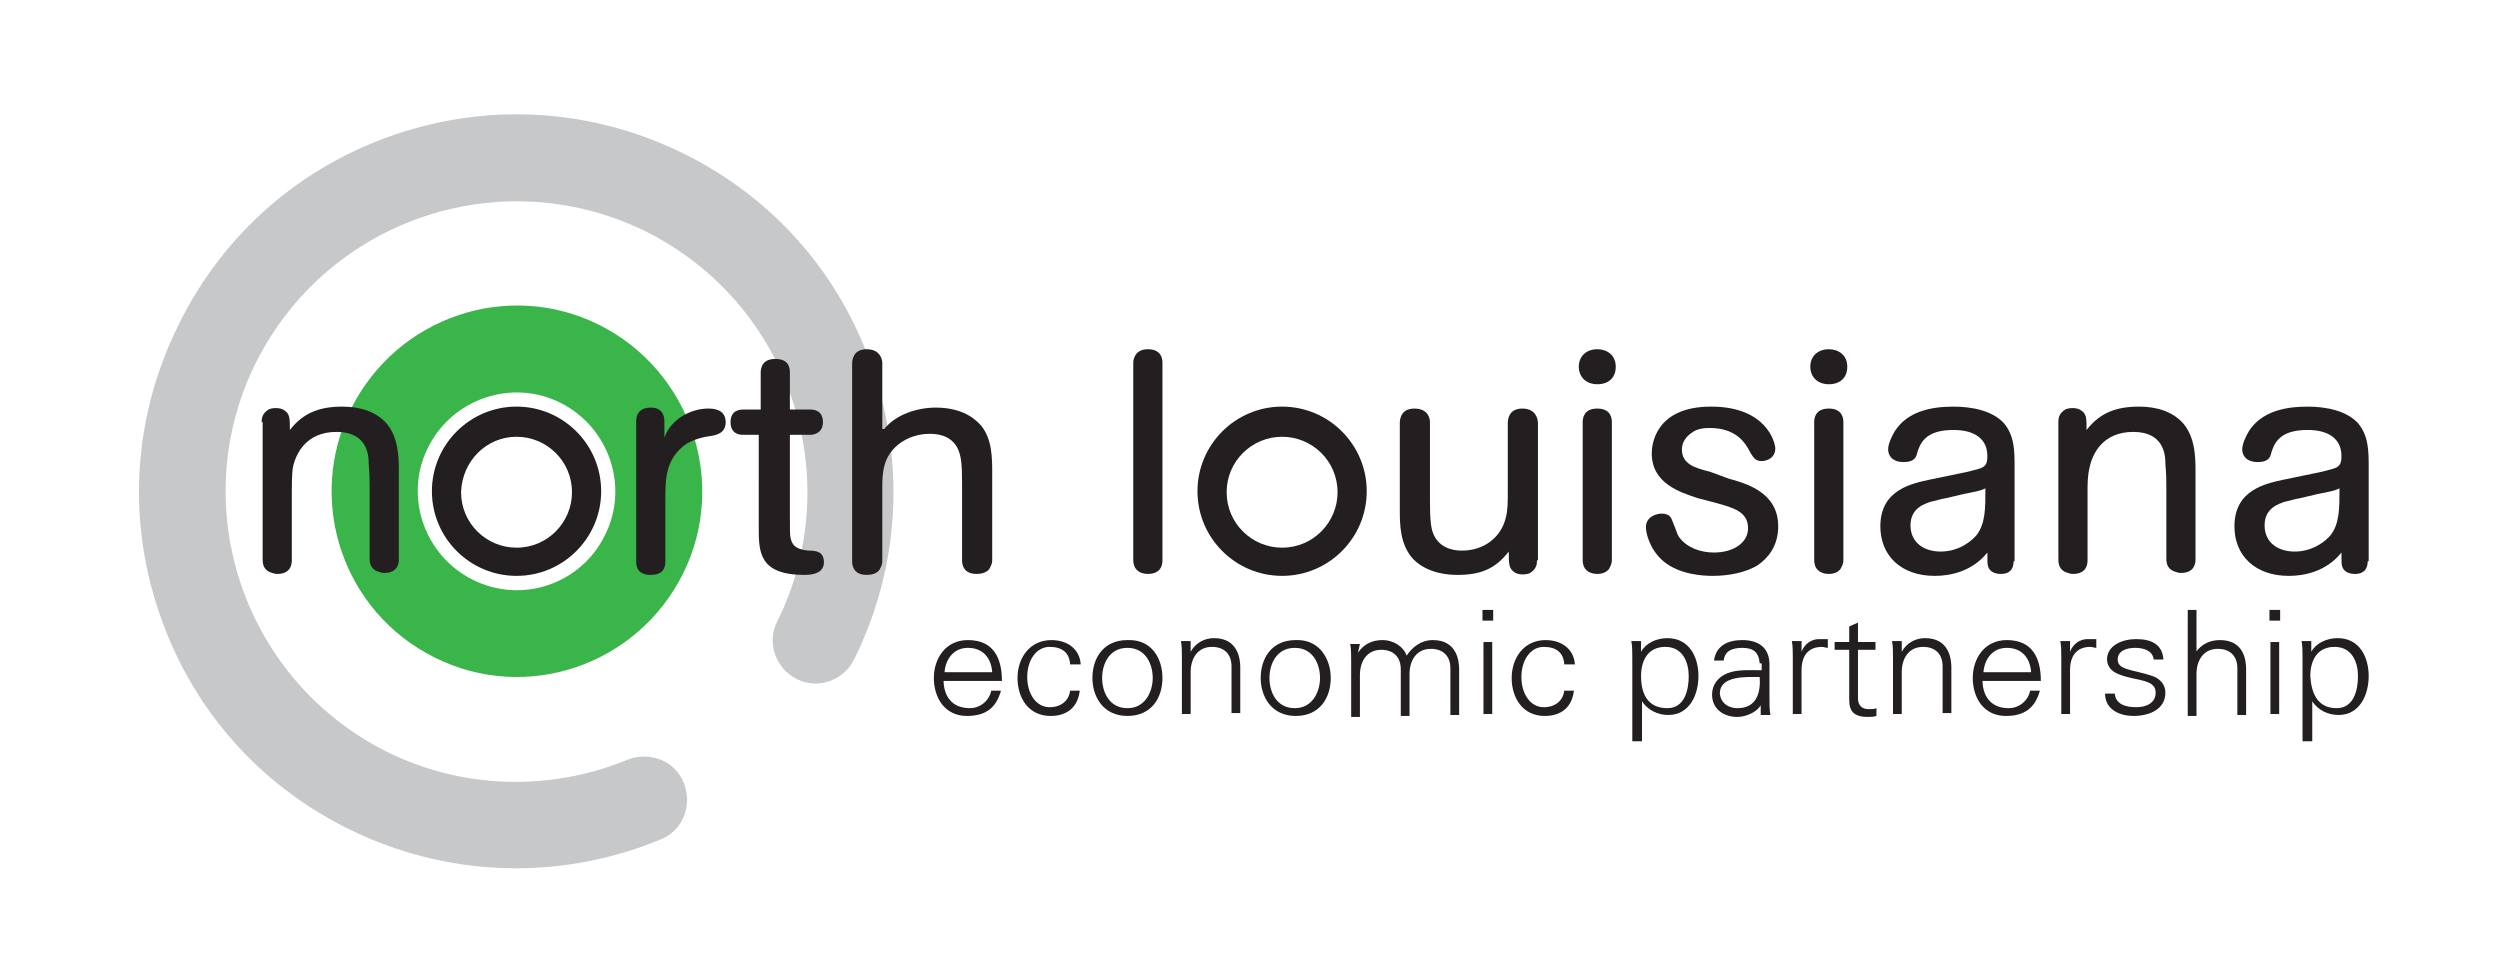 <?xml version="1.0" encoding="utf-8"?>
<!-- Generator: Adobe Illustrator 21.1.0, SVG Export Plug-In . SVG Version: 6.00 Build 0)  -->
<!DOCTYPE svg PUBLIC "-//W3C//DTD SVG 1.1//EN" "http://www.w3.org/Graphics/SVG/1.1/DTD/svg11.dtd">
<svg version="1.1" id="Layer_1" xmlns="http://www.w3.org/2000/svg" xmlns:xlink="http://www.w3.org/1999/xlink" x="0px" y="0px"
	 viewBox="0 0 257 100" style="enable-background:new 0 0 257 100;" xml:space="preserve">
<style type="text/css">
	.st0{fill:#C7C8CA;}
	.st1{fill:#39B54A;}
	.st2{fill:#231F20;}
</style>
<g>
	<path class="st0" d="M18.4,33.3C23,24,30.9,17.1,40.7,13.8c9.8-3.3,20.3-2.6,29.6,2c9.3,4.6,16.2,12.5,19.5,22.4
		c3.3,9.8,2.6,20.3-2,29.6c-1.1,2.2-3.8,3.1-5.9,2c-2.2-1.1-3.1-3.8-2-5.9c7.3-14.8,1.3-32.7-13.5-40.1
		c-14.8-7.3-32.7-1.3-40.1,13.5C19,52,25,69.9,39.8,77.3c7.7,3.8,16.7,4.1,24.7,0.8c2.3-0.9,4.9,0.1,5.8,2.4
		c0.9,2.3-0.1,4.9-2.4,5.8c-10.4,4.3-22,3.9-32.1-1.1c-9.3-4.6-16.2-12.5-19.5-22.4C13,53,13.8,42.5,18.4,33.3"/>
	<path class="st1" d="M36.1,42c4.7-9.4,16.1-13.3,25.5-8.6C71,38.1,74.9,49.6,70.2,59c-4.7,9.4-16.1,13.3-25.5,8.6
		C35.2,62.9,31.4,51.4,36.1,42 M62.2,55c2.5-5,0.4-11.1-4.6-13.6c-5-2.5-11.1-0.4-13.6,4.6c-2.5,5-0.4,11.1,4.6,13.6
		C53.6,62.1,59.7,60.1,62.2,55"/>
	<path class="st2" d="M26.9,43.4c0-0.5,0.1-0.9,0.7-1.3c0.4-0.2,1.1-0.2,1.5,0c0.7,0.4,0.7,0.8,0.7,2.1c1.4-1.8,3.1-2.4,5.4-2.4
		c1.8,0,3.5,0.5,4.6,1.8c1.1,1.4,1.2,3.1,1.2,4.8v9.1c0,0.4-0.1,1.4-1.5,1.4c-0.3,0-0.5-0.1-0.8-0.2c-0.6-0.3-0.7-0.8-0.7-1.3V50
		c0-1.7-0.1-2.1-0.1-2.4c0-0.9-0.2-3.2-3.3-3.2c-3.1,0-4.2,2.2-4.5,3.7C30,48.9,30,49.7,30,50.6v7c0,0.4-0.1,1.4-1.5,1.4
		c-0.3,0-0.5-0.1-0.8-0.2c-0.6-0.3-0.7-0.8-0.7-1.3V43.4z"/>
	<path class="st2" d="M68.3,45c0.6-1.8,2.6-3,4.5-3c0.4,0,1.8,0,1.8,1.4c0,1.1-0.9,1.3-1.4,1.4c-0.8,0.1-1.7,0.3-2.6,0.8
		c-2.2,1.5-2.2,3.7-2.2,5.7v6.4c0,0.5-0.1,1.4-1.5,1.4c-1.4,0-1.5-0.9-1.5-1.4V43.3c0-0.4,0.1-1.4,1.5-1.4c1.3,0,1.4,1,1.4,1.4V45z"
		/>
	<path class="st2" d="M78.2,44.7h-1.8c-0.4,0-1.3-0.1-1.3-1.3c0-1.2,0.9-1.3,1.3-1.3h1.8v-3.8c0-0.4,0.1-1.4,1.5-1.4
		c1.4,0,1.5,0.9,1.5,1.4v3.8h2.1c0.4,0,1.3,0.1,1.3,1.3c0,1.1-0.9,1.3-1.3,1.3h-2.1v8.2c0,1.9,0,2.2,0.1,2.5
		c0.2,0.9,0.9,1.1,1.8,1.2c0.8,0,1.6,0.1,1.6,1.2c0,1.1-1.1,1.3-2,1.3c-4.7,0-4.7-2.4-4.7-4.9V44.7z"/>
	<path class="st2" d="M90.9,44.1c1.2-1.5,3.4-2.2,5.3-2.2c3.2,0,4.4,1.6,4.7,1.9c1.1,1.4,1.1,3.3,1.1,4.9v8.9c0,0.3-0.1,0.5-0.2,0.7
		c-0.1,0.3-0.5,0.7-1.4,0.7c-1.4,0-1.5-1-1.5-1.4v-8c0-2-0.1-2.8-0.5-3.6c-0.8-1.4-2.3-1.4-2.9-1.4c-1.4,0-2.7,0.6-3.5,1.4
		c-1.2,1.2-1.3,2.6-1.3,4.1v7.6c0,0.3-0.1,0.5-0.2,0.7c-0.1,0.3-0.5,0.7-1.4,0.7c-1.4,0-1.5-1-1.5-1.4V37.4c0-0.4,0.1-1.5,1.5-1.5
		c1.4,0,1.6,1.1,1.6,1.4V44.1z"/>
	<path class="st2" d="M119.5,57.6c0,0.4-0.1,1.4-1.5,1.4c-0.9,0-1.5-0.5-1.5-1.4V37.3c0-0.4,0.2-1.4,1.5-1.4c1.4,0,1.5,1,1.5,1.4
		V57.6z"/>
	<path class="st2" d="M158,57.6c0,0.5-0.1,0.9-0.7,1.3c-0.4,0.2-1.1,0.2-1.5,0c-0.7-0.4-0.7-0.9-0.7-2.2c-1.4,1.8-2.9,2.4-5.3,2.4
		c-0.8,0-3-0.1-4.5-1.6c-1.4-1.5-1.4-3.6-1.4-5.1v-8.9c0-0.4,0.1-1.5,1.5-1.5c1.4,0,1.6,1,1.6,1.4v8c0,2.2,0.1,3.1,0.5,3.8
		c0.8,1.4,2.4,1.4,2.8,1.4c2.2,0,4-1.3,4.5-3.4c0.2-0.8,0.2-1.5,0.2-2.7v-7c0-0.4,0.1-1.5,1.5-1.5c1.4,0,1.6,1.1,1.6,1.5V57.6z"/>
	<path class="st2" d="M164.2,35.9c1,0,1.9,0.6,1.9,1.8c0,1.1-0.7,1.8-1.9,1.8c-1.2,0-1.9-0.8-1.9-1.8
		C162.3,36.6,163.1,35.9,164.2,35.9 M165.7,57.6c0,0.3-0.1,0.5-0.2,0.7c-0.1,0.3-0.5,0.7-1.3,0.7c-0.9,0-1.5-0.5-1.5-1.4V43.4
		c0-0.4,0.1-1.4,1.5-1.4c1.4,0,1.5,1,1.5,1.4V57.6z"/>
	<path class="st2" d="M177.7,49.2c1.8,0.5,5.1,1.4,5.1,4.9c0,2.1-1.1,3.3-2.1,4c-1.3,0.8-3.1,1.1-4.6,1.1c-1,0-3.4-0.1-5.1-1.5
		c-1.5-1.3-1.8-3-1.8-3.5c0-1.1,1.1-1.4,1.6-1.4c0.8,0,1,0.4,1.1,0.7c0.5,1.2,0.5,1.4,0.7,1.7c0.8,1.1,2.2,1.6,3.6,1.6
		c2,0,3.5-1,3.5-2.5c0-1.7-1.5-2.1-3.3-2.6l-1.9-0.5c-1.8-0.6-4.7-1.5-4.7-4.6c0-0.8,0.3-4.8,6.1-4.8c5.7,0,6.6,3.7,6.6,4.3
		c0,1-0.9,1.3-1.4,1.3c-0.7,0-0.9-0.4-1.4-1.3c-0.3-0.5-1.2-2.1-3.9-2.1c-0.4,0-1.3,0-1.9,0.5c-0.6,0.4-1,1-1,1.7
		c0,1.5,1.3,1.9,2.9,2.3L177.7,49.2z"/>
	<path class="st2" d="M188,35.9c1,0,1.9,0.6,1.9,1.8c0,1.1-0.7,1.8-1.9,1.8c-1.2,0-1.9-0.8-1.9-1.8C186.1,36.6,186.9,35.9,188,35.9
		 M189.5,57.6c0,0.3-0.1,0.5-0.2,0.7c-0.1,0.3-0.5,0.7-1.3,0.7c-0.9,0-1.5-0.5-1.5-1.4V43.4c0-0.4,0.1-1.4,1.5-1.4
		c1.4,0,1.5,1,1.5,1.4V57.6z"/>
	<path class="st2" d="M207,57.7c0,0.4-0.1,1.3-1.3,1.3c-0.6,0-1.1-0.2-1.3-0.7c-0.1-0.3-0.1-0.4-0.1-1.5c-1.6,2-3.9,2.4-5.4,2.4
		c-3.5,0-5.6-2.1-5.6-5.1c0-3.8,3.3-4.4,5.1-4.8l2.9-0.6c1.1-0.2,1.7-0.4,2.1-0.5c0.7-0.2,0.9-0.5,0.9-1.3c0-2.7-2.9-2.7-3.5-2.7
		c-2.9,0-3.4,1.4-3.7,2.3c-0.1,0.5-0.3,1-1.4,1c-1.2,0-1.6-0.7-1.6-1.3c0-0.6,0.4-1.4,0.7-1.9c1.3-2,3.7-2.5,6-2.5
		c1.9,0,4,0.4,5.2,1.7c1.1,1.3,1.1,2.9,1.1,4.5V57.7z M200.1,51.2c-0.6,0.1-1.2,0.3-1.7,0.4c-0.5,0.2-2,0.6-2,2.4
		c0,1.8,1.4,2.7,3.1,2.7c1.9,0,3.2-1.1,3.7-1.7c0.9-1.2,0.9-2.7,0.9-4.8c-0.6,0.3-0.9,0.3-2.3,0.6L200.1,51.2z"/>
	<path class="st2" d="M211.6,43.4c0-0.5,0.1-0.9,0.7-1.3c0.4-0.2,1.1-0.2,1.5,0c0.7,0.4,0.7,0.8,0.7,2.1c1.4-1.8,3.1-2.4,5.4-2.4
		c1.8,0,3.5,0.5,4.6,1.8c1.1,1.4,1.2,3.1,1.2,4.8v9.1c0,0.4-0.1,1.4-1.5,1.4c-0.3,0-0.5-0.1-0.8-0.2c-0.6-0.3-0.7-0.8-0.7-1.3V50
		c0-1.7-0.1-2.1-0.1-2.4c0-0.9-0.2-3.2-3.3-3.2c-3.1,0-4.2,2.2-4.5,3.7c-0.2,0.8-0.2,1.7-0.2,2.5v7c0,0.4-0.1,1.4-1.5,1.4
		c-0.3,0-0.5-0.1-0.8-0.2c-0.6-0.3-0.7-0.8-0.7-1.3V43.4z"/>
	<path class="st2" d="M243.4,57.7c0,0.4-0.1,1.3-1.3,1.3c-0.6,0-1.1-0.2-1.3-0.7c-0.1-0.3-0.1-0.4-0.1-1.5c-1.6,2-3.9,2.4-5.4,2.4
		c-3.5,0-5.6-2.1-5.6-5.1c0-3.8,3.3-4.4,5.1-4.8l2.9-0.6c1.1-0.2,1.7-0.4,2.1-0.5c0.7-0.2,0.9-0.5,0.9-1.3c0-2.7-2.9-2.7-3.5-2.7
		c-2.9,0-3.4,1.4-3.7,2.3c-0.1,0.5-0.3,1-1.4,1c-1.2,0-1.6-0.7-1.6-1.3c0-0.6,0.4-1.4,0.7-1.9c1.3-2,3.7-2.5,6-2.5
		c1.9,0,4,0.4,5.2,1.7c1.1,1.3,1.1,2.9,1.1,4.5V57.7z M236.5,51.2c-0.6,0.1-1.2,0.3-1.7,0.4c-0.5,0.2-2,0.6-2,2.4
		c0,1.8,1.4,2.7,3.1,2.7c1.9,0,3.2-1.1,3.7-1.7c0.9-1.2,0.9-2.7,0.9-4.8c-0.6,0.3-0.9,0.3-2.3,0.6L236.5,51.2z"/>
	<path class="st2" d="M53.1,44.9c3.1,0,5.7,2.5,5.7,5.7c0,3.1-2.5,5.7-5.7,5.7c-3.1,0-5.7-2.5-5.7-5.7C47.5,47.4,50,44.9,53.1,44.9
		 M53.1,41.8c-4.8,0-8.7,3.9-8.7,8.7c0,4.8,3.9,8.7,8.7,8.7c4.8,0,8.7-3.9,8.7-8.7C61.8,45.7,57.9,41.8,53.1,41.8"/>
	<path class="st2" d="M131.8,44.9c3.1,0,5.7,2.5,5.7,5.7c0,3.1-2.5,5.7-5.7,5.7c-3.1,0-5.7-2.5-5.7-5.7
		C126.1,47.4,128.7,44.9,131.8,44.9 M131.8,41.8c-4.8,0-8.7,3.9-8.7,8.7c0,4.8,3.9,8.7,8.7,8.7c4.8,0,8.7-3.9,8.7-8.7
		C140.5,45.7,136.6,41.8,131.8,41.8"/>
	<path class="st2" d="M97,69.9c0,1.6,0.8,2.9,2.7,2.9c1.1,0,2-0.8,2.2-1.8h1c-0.5,1.8-1.6,2.6-3.5,2.6c-2.3,0-3.4-1.9-3.4-3.9
		c0-2,1.2-3.9,3.5-3.9c2.6,0,3.5,1.8,3.5,4.2H97z M102,69.1c-0.1-1.4-0.9-2.5-2.5-2.5c-1.5,0-2.3,1.2-2.4,2.5H102z"/>
	<path class="st2" d="M110,68.2c-0.1-1.1-0.8-1.7-2.1-1.7c-1.4,0-2.3,1.4-2.3,3.1c0,1.7,0.9,3.1,2.3,3.1c1.2,0,2-0.7,2.1-1.7h1
		c-0.2,1.7-1.3,2.6-3,2.6c-2.3,0-3.4-1.9-3.4-3.9c0-2,1.2-3.9,3.5-3.9c1.6,0,2.9,0.9,3,2.5H110z"/>
	<path class="st2" d="M119.5,69.7c0,2-1.1,3.9-3.6,3.9c-2.5,0-3.6-2-3.6-3.9c0-2,1.1-3.9,3.6-3.9C118.4,65.7,119.5,67.7,119.5,69.7
		 M115.9,66.6c-1.9,0-2.6,1.7-2.6,3.1c0,1.4,0.7,3.1,2.6,3.1c1.9,0,2.6-1.8,2.6-3.1C118.5,68.3,117.8,66.6,115.9,66.6"/>
	<path class="st2" d="M122.4,73.4h-0.9v-5.8c0-0.6,0-1.2-0.1-1.7h1l0,1.1l0,0c0.5-0.9,1.4-1.4,2.4-1.4c2.5,0,2.7,2.2,2.7,3v4.7h-0.9
		v-4.8c0-1.3-0.8-2-2-2c-1.5,0-2.2,1.2-2.2,2.6V73.4z"/>
	<path class="st2" d="M136.8,69.7c0,2-1.1,3.9-3.6,3.9c-2.5,0-3.6-2-3.6-3.9c0-2,1.1-3.9,3.6-3.9C135.6,65.7,136.8,67.7,136.8,69.7
		 M133.1,66.6c-1.9,0-2.6,1.7-2.6,3.1c0,1.4,0.7,3.1,2.6,3.1c1.9,0,2.6-1.8,2.6-3.1C135.7,68.3,135,66.6,133.1,66.6"/>
	<path class="st2" d="M139.6,67.1L139.6,67.1c0.6-0.9,1.5-1.3,2.5-1.3c1.2,0,2.2,0.7,2.5,1.6c0.6-0.9,1.5-1.6,2.7-1.6
		c2.5,0,2.7,2.2,2.7,3v4.7h-0.9v-4.8c0-1.3-0.8-2-2-2c-1.5,0-2.2,1.2-2.2,2.6v4.3h-0.9v-4.8c0-1.3-0.8-2-2-2c-1.5,0-2.2,1.2-2.2,2.6
		v4.3h-0.9v-5.8c0-0.6,0-1.2-0.1-1.7h1L139.6,67.1z"/>
	<path class="st2" d="M153.5,63.8h-1.1v-1.1h1.1V63.8z M153.4,73.4h-0.9V66h0.9V73.4z"/>
	<path class="st2" d="M160.8,68.2c-0.1-1.1-0.8-1.7-2.1-1.7c-1.4,0-2.3,1.4-2.3,3.1c0,1.7,0.9,3.1,2.3,3.1c1.2,0,2-0.7,2.1-1.7h1
		c-0.2,1.7-1.3,2.6-3,2.6c-2.3,0-3.4-1.9-3.4-3.9c0-2,1.2-3.9,3.5-3.9c1.6,0,2.9,0.9,3,2.5H160.8z"/>
	<path class="st2" d="M168.7,76.2h-0.9v-8.6c0-0.6,0-1.2-0.1-1.7h1l0,1.1l0,0c0.5-0.9,1.6-1.4,2.7-1.4c2.3,0,3.2,2,3.2,3.9
		c0,1.9-0.9,4-3.1,4c-1.1,0-2.1-0.5-2.7-1.4h0V76.2z M171.4,72.8c1.8,0,2.2-1.9,2.2-3.3c0-1.4-0.6-3-2.4-3c-1.8,0-2.5,1.4-2.5,3
		C168.7,71.2,169.3,72.8,171.4,72.8"/>
	<path class="st2" d="M180.9,68.2c-0.1-1.2-0.7-1.6-1.8-1.6c-1,0-1.8,0.3-1.9,1.3h-1c0.2-1.5,1.4-2.1,2.9-2.1c1.7,0,2.8,0.8,2.8,2.5
		v3.5c0,0.6,0,1.2,0.1,1.7h-1l0-1.1h0l0,0.1c-0.3,0.6-1.4,1.2-2.4,1.2c-1.4,0-2.6-0.8-2.6-2.3c0-1,0.6-1.8,1.6-2.2
		c1-0.4,2.4-0.3,3.5-0.3V68.2z M178.6,72.8c2,0,2.4-1.6,2.3-3.2c-1.3,0-4.1-0.2-4.1,1.7C176.9,72.3,177.7,72.8,178.6,72.8"/>
	<path class="st2" d="M185.2,73.4h-0.9v-5.8c0-0.6,0-1.2-0.1-1.7h1l0,1.1h0c0.3-0.8,1-1.3,1.8-1.3c0.3,0,0.6,0,0.9,0v0.9
		c-0.2,0-0.4-0.1-0.6-0.1c-1.4,0-2.1,0.9-2.1,2.4V73.4z"/>
	<path class="st2" d="M190.1,66.8h-1.5V66h1.5v-1.6L191,64v2h1.8v0.8H191v5c0,0.7,0.4,1.1,1.1,1.1c0.3,0,0.6,0,0.8-0.1v0.8
		c-0.3,0.1-0.6,0.1-0.9,0.1c-2,0-1.9-1.2-1.9-2.2V66.8z"/>
	<path class="st2" d="M195.5,73.4h-0.9v-5.8c0-0.6,0-1.2-0.1-1.7h1l0,1.1l0,0c0.5-0.9,1.4-1.4,2.4-1.4c2.5,0,2.7,2.2,2.7,3v4.7h-0.9
		v-4.8c0-1.3-0.8-2-2-2c-1.5,0-2.2,1.2-2.2,2.6V73.4z"/>
	<path class="st2" d="M203.8,69.9c0,1.6,0.8,2.9,2.7,2.9c1.1,0,2-0.8,2.2-1.8h1c-0.5,1.8-1.6,2.6-3.5,2.6c-2.3,0-3.4-1.9-3.4-3.9
		c0-2,1.2-3.9,3.5-3.9c2.6,0,3.5,1.8,3.5,4.2H203.8z M208.8,69.1c-0.1-1.4-0.9-2.5-2.5-2.5c-1.5,0-2.3,1.2-2.4,2.5H208.8z"/>
	<path class="st2" d="M212.8,73.4h-0.9v-5.8c0-0.6,0-1.2-0.1-1.7h1l0,1.1h0c0.3-0.8,1-1.3,1.8-1.3c0.3,0,0.6,0,0.9,0v0.9
		c-0.2,0-0.4-0.1-0.6-0.1c-1.4,0-2.1,0.9-2.1,2.4V73.4z"/>
	<path class="st2" d="M219.6,65.7c1.5,0,2.7,0.5,2.8,2.1h-1c-0.1-0.9-1-1.2-1.9-1.2c-0.9,0-1.8,0.3-1.8,1.2c0,1.1,1.5,1,3.6,1.7
		c0.8,0.3,1.3,0.9,1.3,1.7c0,1.7-1.6,2.4-3.3,2.4c-1.3,0-2.9-0.6-2.9-2.3h1c0.1,1.1,1.1,1.4,2.2,1.4c1,0,2-0.4,2-1.5
		c0-1.1-1.2-1.2-2.5-1.5c-1.2-0.3-2.5-0.6-2.5-2C216.7,66.3,218.2,65.7,219.6,65.7"/>
	<path class="st2" d="M225.7,67.1L225.7,67.1c0.6-0.9,1.5-1.3,2.5-1.3c2.5,0,2.7,2.1,2.7,3v4.7h-0.9v-4.8c0-1.3-0.8-2-2-2
		c-1.5,0-2.2,1.2-2.2,2.6v4.3h-0.9V62.7h0.9V67.1z"/>
	<path class="st2" d="M234.4,63.8h-1.1v-1.1h1.1V63.8z M234.3,73.4h-0.9V66h0.9V73.4z"/>
	<path class="st2" d="M237.6,76.2h-0.9v-8.6c0-0.6,0-1.2-0.1-1.7h1l0,1.1l0,0c0.5-0.9,1.6-1.4,2.7-1.4c2.3,0,3.2,2,3.2,3.9
		c0,1.9-0.9,4-3.1,4c-1.1,0-2.1-0.5-2.7-1.4h0V76.2z M240.2,72.8c1.8,0,2.2-1.9,2.2-3.3c0-1.4-0.6-3-2.4-3c-1.8,0-2.5,1.4-2.5,3
		C237.6,71.2,238.2,72.8,240.2,72.8"/>
</g>
</svg>
